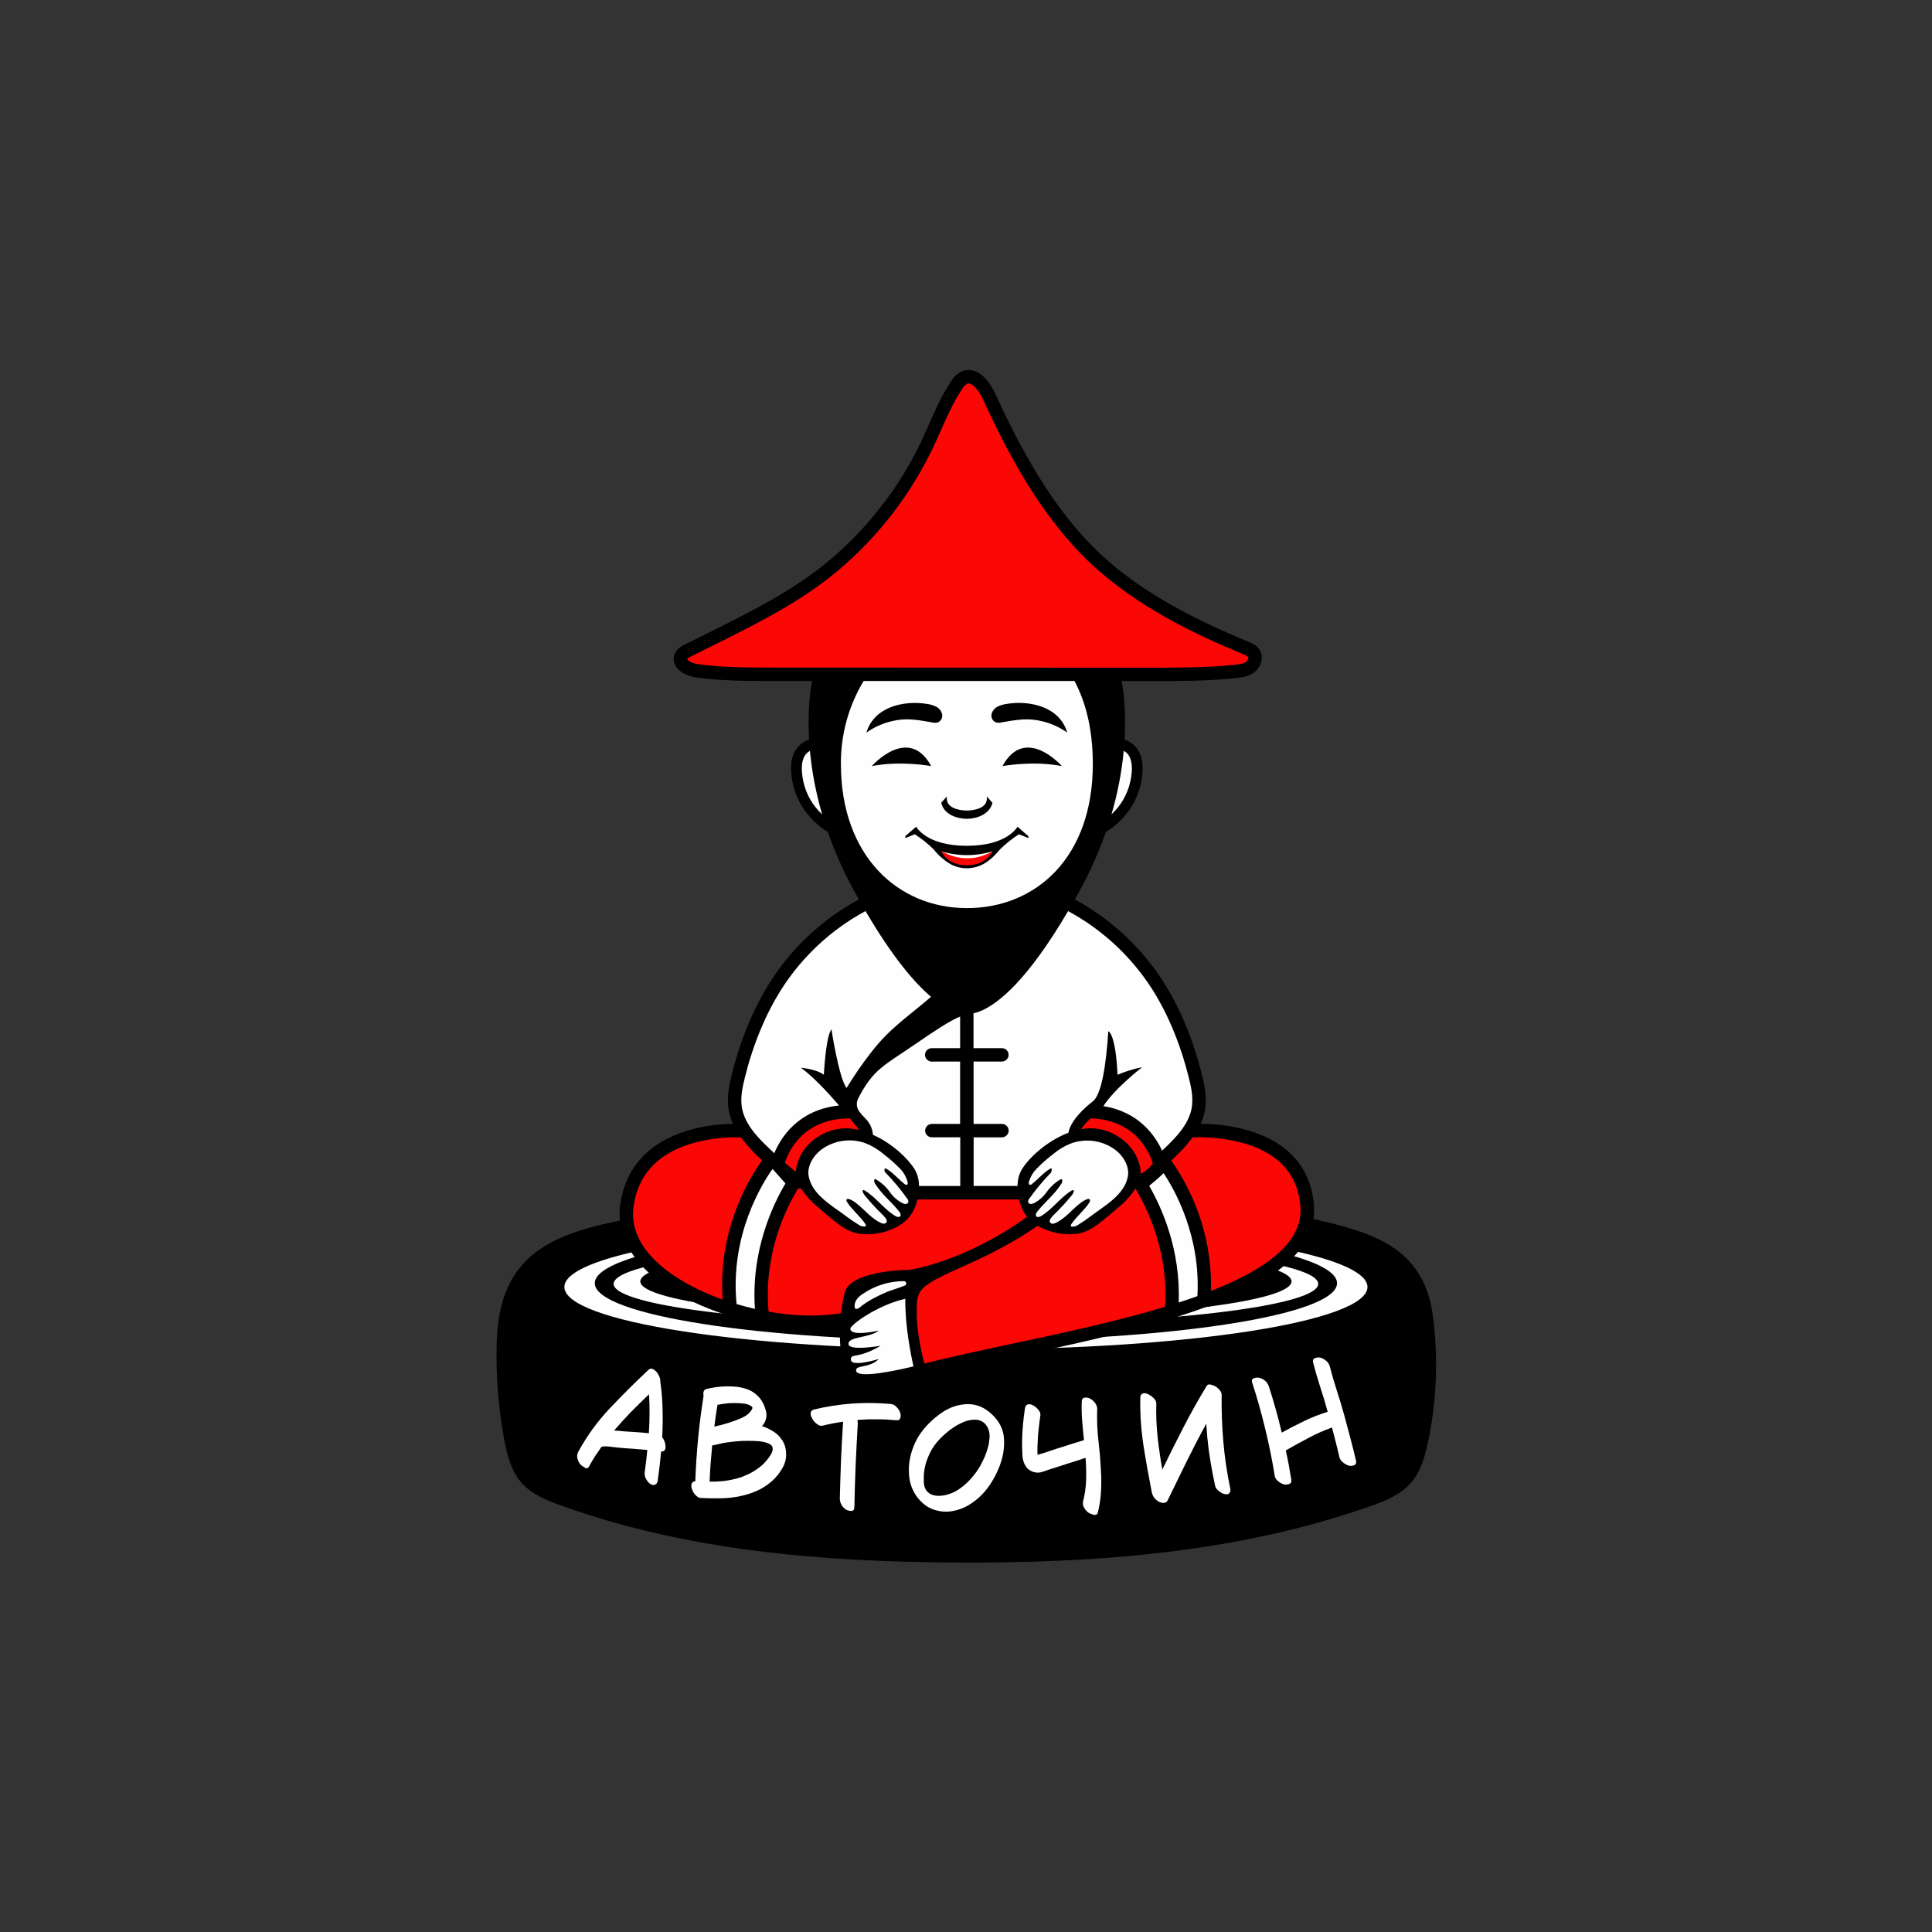 <?xml version="1.0" encoding="UTF-8"?> <svg xmlns="http://www.w3.org/2000/svg" width="2000" height="2000" viewBox="0 0 2000 2000" fill="none"><rect x="0" y="0" width="2000" height="2000" fill="#333333" stroke="none"/><path d="M1484.64 1373.48C1484.25 1369.73 1483.82 1366.01 1483.33 1362.26C1474 1291.22 1421.19 1275.77 1358.66 1261.68L1346.9 1281.28L1317.49 1314.62L1276.31 1336.19C1262.33 1342.28 1229.59 1353.15 1191.06 1364.62L1141.02 1375.4L1125.57 1383.09C1096.61 1390.93 1068.23 1397.75 1045.02 1402.46C1072.37 1402.01 1019.16 1402.17 1045.02 1400.89L1043.06 1402.85L1041.1 1400.89L1023.45 1404.81L1000.86 1408.93V1408.73H1000.39H999.92V1408.93L909.724 1428.34L886.195 1426.38L876.391 1410.69L875.881 1399.77C879.293 1399.95 870.979 1398.77 874.43 1398.93C873.69 1387.67 875.019 1376.38 878.352 1365.6L856.215 1366.73L799.921 1364.17C680.098 1338.19 652.98 1285.11 650.902 1261.68C571.216 1276.89 517.001 1298.32 514.217 1388.97C513.2 1422.73 515.763 1456.51 521.864 1489.73C524.864 1506.03 529.099 1522.91 540.138 1535.24C550.491 1546.83 565.51 1552.89 580.118 1558.22C710.019 1605.28 850.058 1616.67 988.194 1617.52C1133.59 1618.42 1281.13 1607.56 1418.29 1559.28C1433.74 1553.83 1449.66 1547.52 1460.49 1535.18C1470.54 1523.71 1474.94 1508.4 1478.13 1493.46C1486.54 1454.05 1488.73 1413.57 1484.64 1373.48Z" fill="black"></path><path d="M1336.82 1294.38C1335.25 1295.65 1333.55 1296.93 1331.64 1298.18C1364.98 1307.03 1384.11 1317.34 1384.11 1328.36C1384.11 1361.38 1212.1 1388.16 999.92 1388.16C787.745 1388.16 615.726 1361.38 615.726 1328.36C615.726 1317.34 634.844 1307.03 668.177 1298.18C666.216 1296.93 664.569 1295.65 663.001 1294.38C613.452 1305.03 584.236 1318.12 584.236 1332.28C584.236 1368.01 770.333 1396.99 999.92 1396.99C1229.51 1396.99 1415.6 1368.01 1415.6 1332.28C1415.6 1318.1 1386.37 1305.01 1336.82 1294.38Z" fill="#FEFEFE"></path><path d="M1295.49 1304.19C1294.13 1305.03 1292.62 1305.85 1290.96 1306.68C1320.21 1312.56 1336.98 1319.24 1336.98 1326.48C1336.98 1348.15 1186 1365.69 999.92 1365.69C813.843 1365.69 662.844 1348.05 662.844 1326.48C662.844 1319.24 679.628 1312.48 708.863 1306.68C707.196 1305.85 705.687 1305.03 704.334 1304.19C660.863 1311.17 635.216 1319.75 635.216 1329.05C635.216 1352.48 798.49 1371.5 999.92 1371.5C1201.35 1371.5 1364.62 1352.48 1364.62 1329.05C1364.62 1319.73 1338.98 1311.15 1295.49 1304.19Z" fill="#FEFEFE"></path><path d="M880.313 1142.07L903.842 1183.24L939.136 1208.73L948.94 1234.09L1058.74 1236.19L1060.7 1216.58L1079.25 1193.93L1111.68 1175.4C1111.68 1175.4 1116.68 1157.89 1119.08 1157.75C1121.47 1157.62 1133.59 1149.19 1133.59 1149.19C1133.59 1149.19 1181.02 1169.5 1181.64 1170.46C1182.27 1171.42 1202.66 1203.99 1202.66 1203.99L1230.45 1172.21L1243.06 1145.93L1235.21 1104.76C1235.21 1104.76 1219.53 1065.54 1219.53 1063.58C1219.53 1061.62 1194.76 1010.34 1193.41 1009.5C1192.06 1008.66 1160.7 975.344 1160.7 975.344L1127.37 945.933L1102.78 934.168L972.469 1047.89C972.469 1047.89 890.117 1095.01 880.313 1142.07Z" fill="#FEFEFE"></path><path d="M864.627 1118.54L878.352 1149.91C878.352 1149.91 846.98 1151.87 833.254 1165.6C819.529 1179.32 803.843 1206.77 803.843 1206.77L764.627 1161.68C764.627 1161.68 754.823 1140.11 758.745 1130.3C762.666 1120.5 787.294 1046.19 787.294 1046.19C787.294 1046.19 827.372 961.678 901.881 934.227L978.351 1034.23C978.351 1034.23 880.313 1114.62 878.352 1136.19L864.627 1118.54Z" fill="#FEFEFE"></path><path d="M831.293 1210.7C831.293 1210.7 824.489 1233.34 860.234 1254.36C895.979 1275.38 888.763 1277.99 919.822 1269.83C950.881 1261.68 946.351 1227.72 946.351 1227.72L932.077 1200.85C932.077 1200.85 909.724 1169.48 862.666 1177.32C862.666 1177.36 833.254 1185.21 831.293 1210.7Z" fill="#FEFEFE"></path><path d="M1173.51 1210.7C1173.51 1210.7 1180.31 1233.34 1144.57 1254.36C1108.82 1275.38 1116.04 1277.99 1084.98 1269.83C1053.92 1261.68 1058.45 1227.76 1058.45 1227.76L1072.72 1200.89C1072.72 1200.89 1095.08 1169.52 1142.13 1177.36C1142.13 1177.36 1171.55 1185.21 1173.51 1210.7Z" fill="#FEFEFE"></path><path d="M769.882 1167.32C769.882 1167.32 666.588 1165.6 648.942 1238.15C631.295 1310.7 758.745 1373.73 755.353 1354.93C754.823 1351.87 748.647 1294.15 761.529 1268.15C774.412 1242.15 797.96 1200.89 797.96 1200.89L769.882 1167.32Z" fill="#FA0706"></path><path d="M823.117 1223.79C823.117 1223.79 776.392 1291.13 790.117 1369.56L876.391 1367.6L878.352 1336.46C878.352 1336.46 894.529 1322.54 913.881 1322.52C933.234 1322.5 971.96 1315.58 971.96 1315.58C971.96 1315.58 1060.7 1277.4 1070.51 1259.75L1063.27 1249.81L1058.74 1236.23H945.548L938.117 1260.85L915.136 1272.19L889.529 1273.19L868.823 1260.85L823.117 1223.79Z" fill="#FA0706"></path><path d="M797.96 1200.89C797.96 1200.89 743.058 1277.36 755.019 1351.87C755.431 1354.44 788.98 1363.64 788.98 1363.64C788.98 1363.64 783.646 1253.83 825.117 1220.5L797.96 1200.89Z" fill="#FEFEFE"></path><path d="M1204 1200.89C1204 1200.89 1258.9 1277.36 1246.94 1351.87C1246.53 1354.44 1212.96 1363.64 1212.96 1363.64C1212.96 1363.64 1218.31 1253.83 1176.84 1220.5L1204 1200.89Z" fill="#FEFEFE"></path><path d="M878.352 1342.23C878.352 1342.23 866.333 1391.95 880.176 1417.99C894.019 1444.03 956.783 1416.58 956.783 1416.58C956.783 1416.58 935.215 1368.42 948.94 1323.87C948.94 1323.8 886.195 1314.95 878.352 1342.23Z" fill="#FEFEFE"></path><path d="M1201.88 1202.85L1234.31 1167.34C1234.31 1167.34 1309.72 1165.6 1337.17 1204.81C1364.62 1244.03 1352.35 1283.24 1329.08 1301.85C1305.8 1320.46 1245.02 1344.03 1245.02 1344.03C1245.02 1344.03 1250.9 1251.87 1201.88 1202.85Z" fill="#FA0706"></path><path d="M958.744 1318.54C958.744 1318.54 937.175 1328.34 943.057 1373.44C948.94 1418.54 956.783 1420.5 956.783 1420.5C956.783 1420.5 1128.61 1379.81 1135.82 1377.6C1143.04 1375.38 1214.76 1356.67 1214.76 1356.67C1214.76 1356.67 1215.61 1255.79 1172.47 1220.5C1172.47 1220.5 1154.82 1269.52 1101.88 1273.44L1068.08 1261.67C1068.08 1261.67 1009.72 1306.77 958.744 1318.54Z" fill="#FA0706"></path><path d="M805.804 1202.85C805.804 1202.85 817.568 1151.87 880.313 1147.95C880.313 1147.95 895.999 1169.52 897.96 1179.32C897.96 1179.32 872.47 1161.68 841.098 1187.17C841.098 1187.17 823.274 1216.28 831.294 1225.24L813.157 1219.07L805.804 1202.85Z" fill="#FA0706"></path><path d="M1201.88 1202.85C1201.88 1202.85 1190.11 1151.87 1127.37 1147.95C1127.37 1147.95 1111.68 1169.52 1109.72 1179.32C1109.72 1179.32 1135.21 1161.68 1166.59 1187.17C1166.59 1187.17 1184.39 1216.28 1176.39 1225.24L1194.53 1219.07L1201.88 1202.85Z" fill="#FA0706"></path><path d="M854.822 696.973L843.058 769.521C843.058 769.521 811.685 773.443 827.372 814.619C843.058 855.795 864.626 859.717 864.626 859.717C864.626 859.717 917.567 967.56 1005.8 951.873C1094.04 936.187 1121.06 881.286 1121.06 881.286L1153.53 847.776C1153.53 847.776 1198.62 799.874 1169.88 773.953C1141.13 748.031 1146.98 730.384 1146.98 730.384L1121.06 697.051L854.822 696.973Z" fill="#FEFEFE"></path><path d="M974.43 881.284C974.43 879.931 997.705 898.265 1027.37 881.284H1030C1030 881.284 1019.59 898.931 1001.94 896.97C984.293 895.01 980.371 893.049 972.528 881.284H974.43Z" fill="#FA0706"></path><path d="M705.803 675.405C705.803 675.405 699.921 693.052 725.411 695.012C750.901 696.973 1271 695.012 1271 695.012C1271 695.012 1325.41 689.13 1290.11 669.522C1254.82 649.915 1200.33 636.817 1171.72 612.032C1143.11 587.248 1113.64 569.562 1048.94 465.641L1017.57 400.935C1017.57 400.935 1000.29 373.485 985.39 400.935C970.488 428.386 935.214 524.464 884.234 567.601C802.666 636.562 727.372 655.797 705.803 675.405Z" fill="#FA0706"></path><path d="M963.96 793.05C940.43 749.913 902.47 793.05 902.47 793.05C932.587 787.168 963.96 793.05 963.96 793.05Z" fill="black"></path><path d="M1037.76 793.05C1037.76 793.05 1069.14 787.168 1099.25 793.05C1099.25 793.05 1061.29 749.913 1037.76 793.05Z" fill="black"></path><path d="M1030.78 747.775C1032.84 748.334 1035 748.334 1037.06 747.775C1049.31 745.677 1060.59 743.461 1072.98 745.461C1084.43 747.265 1095.31 751.673 1104.78 758.344C1097.08 731.697 1066.23 724.677 1042.04 728.697C1038.67 729.127 1035.41 730.135 1032.39 731.677C1030.88 732.472 1029.56 733.585 1028.53 734.939C1027.49 736.293 1026.76 737.856 1026.39 739.52V739.952C1026.17 741.556 1026.48 743.187 1027.28 744.599C1028.07 746.01 1029.3 747.125 1030.78 747.775Z" fill="black"></path><path d="M964.665 747.795C966.726 748.355 968.898 748.355 970.959 747.795C972.44 747.139 973.667 746.019 974.455 744.604C975.244 743.19 975.552 741.557 975.332 739.952C975.339 739.809 975.339 739.665 975.332 739.521C974.96 737.857 974.23 736.294 973.194 734.94C972.158 733.585 970.84 732.472 969.332 731.678C966.314 730.13 963.049 729.121 959.685 728.698C935.567 724.776 904.783 731.698 896.94 758.344C906.416 751.673 917.296 747.266 928.744 745.462C941.175 743.403 952.41 745.697 964.665 747.795Z" fill="black"></path><path d="M974.391 831.009C974.391 831.009 975.9 842.95 992.685 846.695C998.066 847.93 1003.66 847.93 1009.04 846.695C1025.82 842.774 1027.33 831.009 1027.33 831.009L1021.45 824.421C1022.55 832.029 1017.53 835.97 1010.65 837.774C1004.22 839.486 997.461 839.486 991.038 837.774C984.234 835.97 979.155 832.029 980.234 824.421L974.391 831.009Z" fill="black"></path><path d="M1000.86 875.578C958.626 875.578 948.411 855.794 948.411 855.794L937.175 865.598V867.559L946.979 863.637C954.038 868.177 960.608 873.434 966.587 879.324C971.497 885.559 977.536 890.814 984.391 894.814C991.813 898.7 1000.38 899.819 1008.55 897.971C1009.29 897.814 1010.02 897.618 1010.76 897.422C1020.92 894.559 1028.57 887.226 1035.16 879.324C1041.13 873.434 1047.7 868.177 1054.76 863.637L1064.57 867.559V865.598L1053.31 855.794C1053.31 855.794 1043.1 875.578 1000.86 875.578ZM1000.86 895.755C980.254 895.755 974.43 881.284 974.43 881.284C991.688 886.525 1010.11 886.525 1027.37 881.284C1027.37 881.284 1021.49 895.755 1000.86 895.755Z" fill="black"></path><path d="M1360.13 1247.32C1357.09 1209.56 1334.17 1183.05 1293.84 1170.7C1277.32 1165.84 1260.2 1163.36 1242.98 1163.32C1245.21 1158.4 1246.75 1153.2 1247.57 1147.85C1249.53 1135.07 1246.74 1122.5 1244.02 1111.72C1234.76 1074.99 1221.13 1042.46 1203.49 1015.03C1180.69 979.91 1149.46 951.058 1112.65 931.109C1114.25 928.266 1115.86 925.384 1117.51 922.403C1128.29 902.815 1137.41 882.358 1144.78 861.247L1145.74 860.678C1152.33 856.6 1174.37 841.071 1180.86 811.835C1184.78 794.188 1182.82 780.875 1175.14 772.62C1172.11 769.415 1168.34 767.016 1164.15 765.64C1165.98 733.581 1162.41 711.718 1161.1 705.052H1190.86C1219.84 705.052 1249.68 705.052 1279.1 702.032C1285.51 701.385 1292.27 700.405 1298 696.267C1304.86 691.287 1309.02 680.836 1303.88 672.62C1300.84 667.856 1295.8 665.777 1292.49 664.405C1245.43 644.934 1185.25 616.934 1138.45 572.837C1088.66 525.915 1055.59 462.504 1029.8 406.661C1027.31 401.23 1020.29 388.19 1009.27 384.171C1006.98 383.307 1004.54 382.914 1002.1 383.016C999.65 383.117 997.249 383.71 995.038 384.759C990.598 387.149 986.912 390.726 984.391 395.092C974.96 409.269 968.038 424.857 961.352 439.935C958.803 445.68 956.175 451.7 953.509 457.347C931.179 504.081 899.234 545.574 859.764 579.111C821.902 611.111 776.529 633.601 732.569 655.424C724.726 659.346 717 663.13 709.275 667.032C706.216 668.581 701.098 671.15 698.706 676.522C697.893 678.336 697.466 680.299 697.451 682.287C697.451 693.914 711.177 699.934 720.236 701.267C747.098 704.973 774.431 704.973 800.843 704.973H840.647C839.333 711.601 835.745 733.502 837.568 765.6C833.388 766.973 829.619 769.373 826.607 772.581C818.862 780.934 816.941 794.149 820.882 811.796C827.372 840.992 849.392 856.561 855.98 860.639L856.941 861.208C864.324 882.316 873.453 902.773 884.235 922.364C885.862 925.345 887.47 928.247 889.078 931.07C852.266 951.014 821.04 979.867 798.255 1014.99C780.608 1042.44 766.882 1074.95 757.706 1111.68C754.98 1122.46 752.255 1135.03 754.157 1147.81C754.975 1153.17 756.526 1158.39 758.765 1163.32C742.267 1163.52 725.881 1166.07 710.098 1170.87C670.785 1183.28 647.256 1209.58 642.059 1246.89C638.51 1272.38 649.001 1297.01 672.393 1318.28C710.51 1352.95 780.49 1375.71 839.431 1375.71C849.519 1375.76 859.596 1375.01 869.568 1373.48C868.999 1386.57 869.973 1399.69 872.47 1412.56C880.313 1451.77 950.528 1425.99 955.607 1426.13C982.469 1419.03 1015.35 1412.01 1050.17 1404.56C1105.39 1392.79 1165.86 1379.91 1218.64 1363.22H1219.13C1219.13 1363.22 1219.13 1363.07 1219.13 1363.01C1229.21 1359.81 1239.02 1356.46 1248.55 1352.97L1252.64 1352.22C1252.64 1351.95 1252.64 1351.68 1252.64 1351.4C1317.74 1326.85 1363.92 1294.24 1360.13 1247.32ZM1191.8 1022.54C1208.63 1048.7 1221.66 1079.85 1230.55 1115.11C1232.94 1124.58 1235.35 1135.54 1233.82 1145.81C1231.31 1162.54 1218.76 1176.32 1205.57 1188.72L1203 1191.19C1195.8 1175.5 1178.84 1150.85 1142.21 1145.09C1153.59 1127.05 1182.35 1104.76 1182.35 1104.76C1173.61 1106.51 1165.07 1109.14 1156.86 1112.6C1154.9 1069.46 1147.35 1067.5 1147.35 1067.5C1144.94 1103.89 1140.17 1133.05 1131.37 1140.05C1111.04 1156.01 1106.84 1167.68 1106.04 1172.66C1083.82 1180.95 1064.86 1198.83 1057.74 1210.64C1054.79 1215.83 1053.29 1221.72 1053.39 1227.7H1007.9V1177.38H1036.84C1038.52 1177.42 1040.17 1176.88 1041.49 1175.83C1042.81 1174.79 1043.73 1173.32 1044.08 1171.68C1044.26 1170.68 1044.22 1169.65 1043.96 1168.66C1043.71 1167.68 1043.24 1166.76 1042.58 1165.98C1041.93 1165.2 1041.12 1164.57 1040.2 1164.14C1039.28 1163.71 1038.27 1163.48 1037.25 1163.48H1007.84V1098.95H1036.78C1038.46 1098.99 1040.11 1098.45 1041.43 1097.4C1042.75 1096.36 1043.67 1094.89 1044.02 1093.25C1044.2 1092.25 1044.16 1091.22 1043.91 1090.23C1043.65 1089.25 1043.18 1088.33 1042.53 1087.55C1041.87 1086.77 1041.06 1086.14 1040.14 1085.71C1039.22 1085.27 1038.21 1085.05 1037.19 1085.05H1007.78V1048.99C1010.58 1048.35 1013.3 1047.45 1015.92 1046.29C1033.39 1038.72 1063.41 1015.25 1105.68 943.168C1140.59 962.009 1170.21 989.323 1191.8 1022.6V1022.54ZM1179.84 1206.62C1177.19 1196.64 1171.08 1183.09 1151.78 1173.28C1141.65 1168.31 1130.16 1166.78 1119.08 1168.93C1121.96 1164.8 1125.33 1161.03 1129.12 1157.7C1176.59 1159.27 1190.43 1194.48 1193.41 1204.5C1190.12 1209.04 1185.76 1212.7 1180.7 1215.13C1180.86 1212.28 1180.57 1209.43 1179.84 1206.68V1206.62ZM1128.14 1241.77C1127.55 1240.89 1126.17 1241.09 1125.19 1241.46C1122.72 1242.46 1120.4 1243.83 1118.31 1245.5C1109.65 1252.11 1102.82 1261.34 1092.94 1265.91C1091.91 1266.45 1090.77 1266.75 1089.61 1266.79C1089.02 1266.8 1088.45 1266.65 1087.95 1266.34C1087.45 1266.04 1087.05 1265.61 1086.78 1265.09C1086.62 1264.52 1086.6 1263.91 1086.71 1263.33C1086.82 1262.75 1087.06 1262.19 1087.41 1261.72C1088.6 1259.92 1090.02 1258.3 1091.63 1256.87C1097.66 1251 1103.37 1244.81 1108.72 1238.32C1110.01 1236.96 1110.98 1235.32 1111.57 1233.54C1111.64 1233.33 1111.66 1233.1 1111.64 1232.88C1111.61 1232.66 1111.53 1232.45 1111.41 1232.26C1110.94 1231.74 1110.08 1232.05 1109.45 1232.4C1097.68 1239.52 1089.61 1251.81 1077.74 1258.83C1076.17 1259.75 1073.94 1260.48 1072.76 1259.11C1071.59 1257.74 1072.76 1255.66 1073.78 1254.24C1081.63 1244.26 1091.92 1236.36 1098.66 1225.44C1099.09 1224.84 1099.39 1224.16 1099.54 1223.43C1099.7 1222.71 1099.71 1221.97 1099.57 1221.24C1099.54 1221.16 1099.5 1221.08 1099.45 1221.01C1099.06 1220.46 1098.19 1220.74 1097.61 1221.01C1092.02 1224.35 1087.18 1228.81 1083.39 1234.11C1080.09 1238.9 1075.65 1242.79 1070.47 1245.44C1069.42 1246.02 1068.25 1246.34 1067.06 1246.36C1066.49 1246.35 1065.94 1246.19 1065.47 1245.88C1065 1245.57 1064.62 1245.13 1064.39 1244.62C1064.27 1243.92 1064.32 1243.2 1064.53 1242.52C1064.74 1241.84 1065.1 1241.21 1065.59 1240.7C1072.46 1231.09 1080.05 1222.02 1088.29 1213.56C1088.29 1213.56 1088.74 1210.6 1088.74 1210.58C1088.82 1210.35 1088.82 1210.1 1088.74 1209.87C1088.45 1209.3 1087.59 1209.54 1087.04 1209.87C1080 1214.11 1074.68 1220.68 1068.21 1225.74C1067.92 1226.04 1067.56 1226.26 1067.16 1226.39C1066.76 1226.52 1066.33 1226.55 1065.92 1226.48C1064.86 1226.07 1064.86 1224.52 1065.14 1223.44C1066.57 1218.41 1069.23 1213.82 1072.88 1210.07C1078.25 1204.54 1084.04 1199.42 1090.19 1194.77C1095.83 1189.95 1102.25 1186.13 1109.17 1183.48C1116.79 1180.8 1124.95 1180.05 1132.92 1181.29C1140.9 1182.52 1148.45 1185.71 1154.9 1190.56C1155.88 1191.34 1156.86 1192.17 1157.78 1193.07C1164.53 1199.56 1169.14 1208.75 1167.59 1217.75C1164.17 1237.05 1142.76 1248.58 1130.33 1258.15C1125.86 1261.58 1121.21 1264.78 1116.41 1267.74C1114.53 1269.18 1112.21 1269.93 1109.84 1269.85C1109.61 1269.84 1109.38 1269.78 1109.18 1269.68C1108.97 1269.57 1108.79 1269.43 1108.65 1269.24C1108.23 1268.62 1108.64 1267.79 1109.06 1267.17C1114.53 1259.03 1122.61 1252.87 1127.88 1244.62C1128.19 1243.72 1128.68 1242.64 1128.14 1241.83V1241.77ZM1163.27 777.228C1164.67 777.983 1165.94 778.963 1167.02 780.13C1172.02 785.581 1173.06 795.816 1170 809.424C1167.08 822.324 1160.32 834.037 1150.61 843.012C1156.91 821.557 1161.15 799.548 1163.27 777.287V777.228ZM831.705 809.482C828.666 795.757 829.745 785.639 834.686 780.188C835.767 779.022 837.032 778.042 838.431 777.287C840.557 799.56 844.798 821.581 851.098 843.051C841.385 834.082 834.623 822.377 831.705 809.482ZM800.823 691.071C774.863 691.071 748.039 691.071 722.118 687.503C716.53 686.738 711.863 683.699 711.353 682.267V682.169C711.726 681.326 714.451 679.954 715.471 679.444C723.17 675.522 730.902 671.666 738.667 667.875C783.392 645.719 829.627 622.777 868.646 589.68C909.615 554.861 942.769 511.785 965.94 463.269C968.724 457.386 971.411 451.347 973.979 445.622C980.724 430.406 987.097 416.034 995.881 402.857C997.084 400.67 998.791 398.801 1000.86 397.406C1001.41 397.125 1002.02 396.969 1002.63 396.949C1003.25 396.928 1003.86 397.044 1004.43 397.288C1008.49 398.759 1013.59 404.896 1017.12 412.543C1043.45 469.602 1077.33 534.464 1128.88 583.013C1177.35 628.66 1238.92 657.385 1287.13 677.307C1288.98 677.878 1290.68 678.849 1292.11 680.15C1292.68 681.012 1291.88 683.62 1289.9 685.071C1286.98 687.189 1282.49 687.777 1277.76 688.248C1248.08 691.228 1217.59 691.228 1188.1 691.209L800.823 691.071ZM870.49 791.071C870.235 760.744 878.379 730.938 894.019 704.954H1112.29C1124.31 727.365 1131.29 755.934 1131.29 791.051C1131.29 887.129 1072.9 940.07 1000.9 940.07C928.901 940.07 870.509 885.208 870.509 791.09L870.49 791.071ZM964.94 1098.91H993.901V1163.44H965.038C963.356 1163.4 961.712 1163.95 960.391 1164.99C959.07 1166.03 958.154 1167.5 957.803 1169.15C957.618 1170.15 957.657 1171.18 957.916 1172.17C958.175 1173.15 958.648 1174.07 959.301 1174.85C959.955 1175.63 960.772 1176.26 961.696 1176.69C962.619 1177.12 963.627 1177.35 964.646 1177.34H994.057V1227.72H951.313C951.417 1221.74 949.913 1215.85 946.96 1210.66C940.411 1199.76 923.685 1183.64 903.646 1174.72C903.656 1174.61 903.656 1174.51 903.646 1174.4C903.079 1168.06 900.246 1162.13 895.666 1157.7C893.326 1155.45 891.2 1152.98 889.313 1150.34C887.993 1148.47 887.2 1146.27 887.017 1143.99C886.835 1141.7 887.268 1139.41 888.274 1137.34C903.842 1106.74 915.607 1102.81 946.979 1081.25C967.724 1066.97 982.508 1057.11 993.92 1052.3V1085.07H964.509C963.489 1085.07 962.482 1085.29 961.559 1085.72C960.635 1086.15 959.817 1086.78 959.164 1087.56C958.511 1088.34 958.038 1089.26 957.779 1090.25C957.52 1091.23 957.481 1092.26 957.666 1093.27C958.013 1094.94 958.945 1096.44 960.296 1097.49C961.646 1098.55 963.327 1099.08 965.038 1099.01L964.94 1098.91ZM905.94 1225.4C912.685 1236.32 922.96 1244.23 930.823 1254.21C931.921 1255.62 932.999 1257.68 931.823 1259.07C930.646 1260.46 928.411 1259.72 926.862 1258.79C914.98 1251.77 906.96 1239.48 895.136 1232.36C894.529 1232.01 893.666 1231.7 893.176 1232.23C893.051 1232.41 892.973 1232.62 892.949 1232.85C892.925 1233.07 892.956 1233.29 893.038 1233.5C893.617 1235.29 894.589 1236.92 895.882 1238.28C901.235 1244.78 906.943 1250.97 912.98 1256.83C914.584 1258.26 916.001 1259.89 917.195 1261.68C917.545 1262.16 917.782 1262.71 917.887 1263.29C917.992 1263.88 917.963 1264.48 917.803 1265.05C917.544 1265.57 917.144 1266 916.647 1266.31C916.151 1266.61 915.58 1266.76 914.999 1266.75C913.835 1266.72 912.696 1266.41 911.666 1265.87C901.862 1261.3 894.96 1252.15 886.293 1245.46C884.202 1243.78 881.877 1242.42 879.391 1241.42C878.391 1241.05 877.058 1240.85 876.45 1241.74C875.842 1242.62 876.45 1243.7 876.921 1244.44C882.215 1252.7 890.274 1258.85 895.764 1266.99C896.176 1267.62 896.587 1268.44 896.176 1269.07C896.029 1269.25 895.844 1269.4 895.634 1269.51C895.424 1269.61 895.194 1269.67 894.96 1269.68C892.597 1269.76 890.279 1269.01 888.411 1267.56C883.601 1264.6 878.96 1261.41 874.49 1257.99C861.98 1248.4 840.549 1236.87 837.137 1217.58C835.529 1208.48 840.137 1199.38 846.941 1192.89C847.855 1192 848.817 1191.17 849.823 1190.38C856.273 1185.53 863.821 1182.34 871.798 1181.11C879.775 1179.87 887.933 1180.63 895.548 1183.3C902.47 1185.95 908.883 1189.77 914.509 1194.6C920.664 1199.25 926.458 1204.36 931.842 1209.89C935.486 1213.7 938.127 1218.36 939.528 1223.44C939.803 1224.56 939.803 1226.07 938.724 1226.48C937.646 1226.89 937.117 1226.24 936.45 1225.74C929.96 1220.68 924.685 1214.11 917.607 1209.87C917.058 1209.54 916.215 1209.3 915.921 1209.87C915.605 1210.51 915.498 1211.23 915.614 1211.94C915.73 1212.64 916.064 1213.29 916.568 1213.79C924.737 1222.18 932.255 1231.18 939.058 1240.72C939.554 1241.23 939.922 1241.85 940.133 1242.53C940.344 1243.21 940.392 1243.93 940.273 1244.64C940.04 1245.15 939.665 1245.59 939.193 1245.9C938.721 1246.2 938.171 1246.37 937.607 1246.38C936.366 1246.36 935.151 1246.02 934.077 1245.4C928.948 1242.76 924.549 1238.9 921.274 1234.15C917.482 1228.84 912.636 1224.38 907.038 1221.03C906.47 1220.68 905.607 1220.4 905.215 1221.03C905.16 1221.1 905.12 1221.18 905.097 1221.26C904.941 1221.99 904.937 1222.74 905.086 1223.47C905.234 1224.2 905.532 1224.89 905.96 1225.5L905.94 1225.4ZM824.764 1206.58C824.211 1208.71 823.908 1210.89 823.862 1213.09C820.078 1210.01 816.019 1206.74 812.529 1203.75C816.039 1192.56 830.921 1157.77 879.823 1157.72C885.705 1164.91 889.489 1169.81 889.489 1169.81C877.238 1166.57 864.231 1167.83 852.823 1173.34C833.549 1183.09 827.45 1196.7 824.784 1206.68L824.764 1206.58ZM771.157 1115.07C780.039 1079.78 793.078 1048.66 809.921 1022.5C831.506 989.252 861.098 961.959 895.98 943.129C923.979 990.854 946.607 1017.29 963.763 1031.87C951.548 1042.74 931.274 1057.66 917.548 1071.38C896.744 1092.17 876.372 1126.28 876.372 1126.28C868.529 1116.48 860.686 1065.5 860.686 1065.5C854.803 1073.34 852.843 1112.56 852.843 1112.56C845 1106.68 829.098 1105.34 829.098 1105.34C840.862 1113.64 856.352 1130.17 868.646 1144.4C826.098 1148.83 808.176 1177.87 801.509 1193.83L800.941 1193.28C799.235 1191.62 797.647 1190.11 796.137 1188.68C782.941 1176.28 770.392 1162.5 767.882 1145.76C766.372 1135.56 768.784 1124.64 771.176 1115.17L771.157 1115.07ZM681.726 1308.11C661.608 1289.81 652.883 1269.91 655.824 1248.93C660.275 1216.95 679.824 1195.23 713.922 1184.36C730.842 1179.2 748.496 1176.87 766.176 1177.44H767C772.85 1185.23 779.415 1192.45 786.608 1199.01C787.372 1199.72 788.157 1200.46 788.941 1201.23C778.941 1214.81 742.667 1269.85 748.078 1345.36C721.902 1335.95 698.373 1323.19 681.726 1308.11ZM762.51 1349.97C755.314 1278.05 789.961 1223.7 799.764 1210.07L813.098 1225.13C799.372 1248.28 777.333 1295.54 781.51 1354.95C775.118 1353.49 768.784 1351.82 762.51 1349.95V1349.97ZM874.431 1338.21C872.672 1345.16 871.414 1352.23 870.666 1359.36C848.45 1363.28 822.117 1362.52 795.647 1357.85C790.392 1299.46 812.49 1253.07 825.607 1231.26C825.832 1230.93 826.131 1230.66 826.479 1230.46C826.828 1230.26 827.218 1230.15 827.618 1230.12C828.018 1230.1 828.418 1230.17 828.787 1230.33C829.156 1230.49 829.484 1230.73 829.745 1231.03C834.512 1238.17 840.321 1244.55 846.98 1249.97C872.47 1271.54 880.313 1279.38 903.842 1277.42C913.196 1276.54 922.251 1273.66 930.391 1268.97C938.99 1264.09 945.396 1256.11 948.293 1246.66C948.783 1245.09 949.215 1243.44 949.626 1241.72H1055C1055.41 1243.44 1055.86 1245.09 1056.33 1246.66C1057.79 1251.4 1060.14 1255.82 1063.27 1259.68C996.94 1307.21 941.097 1314.58 941.097 1314.58C941.097 1314.58 880.313 1314.62 874.431 1338.15V1338.21ZM938.097 1328.87C938.056 1329.3 937.897 1329.71 937.637 1330.06C937.378 1330.4 937.028 1330.67 936.626 1330.83C930.607 1333.24 920.43 1336.42 918.979 1337.01C908.587 1341.52 898.705 1346.3 889.862 1353.52C888.509 1354.64 886.333 1355.75 885.235 1354.36C884.9 1353.89 884.722 1353.32 884.725 1352.73C884.573 1350.43 885.091 1348.14 886.215 1346.13C887.957 1343.41 890.306 1341.15 893.078 1339.5C905.619 1330.84 920.504 1326.22 935.744 1326.24C936.073 1326.24 936.399 1326.31 936.701 1326.44C937.003 1326.57 937.274 1326.76 937.496 1327C937.718 1327.24 937.887 1327.53 937.99 1327.84C938.094 1328.16 938.13 1328.49 938.097 1328.81V1328.87ZM886.195 1418.6C886.195 1412.71 899.921 1416.64 909.725 1406.83C909.725 1406.83 878.352 1416.64 880.94 1406.2C882.274 1400.95 888.156 1406.83 911.685 1393.11C911.685 1393.11 878.352 1398.99 878.352 1391.15C878.352 1383.3 899.921 1385.26 909.725 1377.42C909.725 1377.42 880.313 1384.22 880.313 1375.46C880.313 1371.54 908.372 1350.97 937.175 1344.52C936.803 1371.85 942.803 1401.93 945.646 1414.5C928.921 1418.5 886.195 1428.01 886.195 1418.54V1418.6ZM1206.1 1352.81C1155.86 1368.03 1098.98 1380.15 1047.27 1391.17C1014.31 1398.19 983.077 1404.89 956.842 1411.6C953.999 1400.48 948.999 1378.09 948.999 1359.77C948.999 1334.28 948.999 1332.32 1000.92 1309.24C1040.63 1291.6 1064.88 1275.48 1074.12 1268.83L1074.31 1268.97C1082.45 1273.66 1091.51 1276.54 1100.86 1277.42C1124.39 1279.38 1132.23 1271.54 1157.72 1249.97C1164.6 1244.4 1170.55 1237.78 1175.37 1230.36C1187.94 1251.24 1209.74 1296.01 1206.1 1352.75V1352.81ZM1239.43 1341.79C1233.17 1344.04 1226.75 1346.23 1220.17 1348.36C1222.27 1294.01 1202.88 1250.56 1189.63 1227.56C1193.55 1224.44 1199.68 1219.24 1204.55 1214.44C1216.41 1232.24 1243.06 1279.89 1239.55 1341.73L1239.43 1341.79ZM1253.61 1336.48C1254.75 1288.2 1240.31 1240.84 1212.43 1201.4C1213.31 1200.56 1214.15 1199.74 1215 1198.97C1222.18 1192.4 1228.75 1185.18 1234.61 1177.4H1235.86C1254.14 1176.72 1272.42 1178.99 1289.98 1184.13C1324.68 1194.87 1343.6 1216.52 1346.17 1248.48C1349 1282.07 1318.68 1310.83 1253.66 1336.42L1253.61 1336.48Z" fill="black"></path><path d="M1383.94 1439.76C1381.24 1431.4 1378.78 1422.93 1376.57 1414.34C1375.95 1412.12 1374.68 1410.22 1372.76 1408.64C1370.83 1406.97 1368.77 1405.89 1366.61 1405.39C1365.25 1405.13 1363.8 1405.21 1362.26 1405.64L1361.36 1405.89C1359.45 1406.61 1358.76 1408.09 1359.29 1410.33C1361.48 1418.83 1363.93 1427.26 1366.63 1435.62C1369.44 1444.04 1371.99 1452.49 1374.26 1460.96L1374.41 1461.48C1366.03 1464.09 1357.94 1467.27 1350.15 1471.02C1342.27 1474.78 1334.51 1478.79 1326.86 1483.04C1324.98 1475.01 1322.93 1466.98 1320.68 1458.95C1318.47 1451.01 1316.08 1443.12 1313.52 1435.27C1312.79 1432.99 1311.51 1431.05 1309.68 1429.44C1307.85 1427.83 1305.81 1426.79 1303.56 1426.32C1302.06 1425.91 1300.3 1426.03 1298.28 1426.69C1296.23 1427.26 1295.53 1428.7 1296.17 1431.01C1301.31 1446.78 1305.82 1462.74 1309.68 1478.87C1313.63 1494.98 1316.92 1511.23 1319.57 1527.61C1319.58 1527.97 1319.62 1528.28 1319.69 1528.54C1320.3 1530.39 1321.5 1532.04 1323.28 1533.47C1325.3 1535.12 1327.35 1536.2 1329.43 1536.73C1330.88 1536.97 1332.33 1536.88 1333.78 1536.48L1334.68 1536.23C1336.34 1535.58 1337.03 1534.1 1336.75 1531.78C1335.9 1526.77 1335.03 1521.68 1334.14 1516.5C1333.18 1511.42 1332.15 1506.42 1331.05 1501.48C1338.82 1497.01 1346.64 1492.71 1354.5 1488.58C1362.35 1484.36 1370.45 1480.76 1378.82 1477.78C1380.23 1482.82 1381.55 1487.88 1382.79 1492.96C1384.11 1498.02 1385.35 1503.11 1386.5 1508.22C1387.03 1510.46 1388.3 1512.36 1390.3 1513.92C1392.33 1515.57 1394.39 1516.69 1396.49 1517.3C1398.16 1517.66 1399.91 1517.5 1401.74 1516.8C1403.57 1516.11 1404.26 1514.62 1403.81 1512.36C1401.98 1504.49 1400.01 1496.62 1397.9 1488.74L1391.58 1465.1L1390.57 1461.52C1388.52 1454.17 1386.31 1446.92 1383.94 1439.76Z" fill="white"></path><path fill-rule="evenodd" clip-rule="evenodd" d="M680.872 1532.62C680.869 1532.99 680.834 1533.3 680.768 1533.56C680.282 1535.08 679.498 1536.16 678.418 1536.8C677.013 1537.62 675.359 1537.47 673.455 1536.33C671.637 1535.22 670.082 1533.45 668.791 1531.01C667.564 1528.67 667.099 1526.4 667.397 1524.19C667.86 1520.28 668.355 1516.42 668.882 1512.62C669.345 1508.71 669.754 1504.84 670.109 1500.99C665.189 1500.54 660.214 1500.12 655.186 1499.73C650.222 1499.46 645.236 1499.08 640.23 1498.61C637.373 1498.33 634.484 1497.99 631.563 1497.6C628.556 1497.19 625.675 1497.17 622.919 1497.56L622.791 1497.53L622.757 1497.65C620.451 1500.9 618.176 1504.21 615.933 1507.56C613.775 1510.94 611.713 1514.48 609.747 1518.19C608.918 1519.62 607.817 1520.16 606.444 1519.8C605.929 1519.67 605.361 1519.39 604.741 1518.95C602.538 1517.56 601.065 1516.35 600.321 1515.33C599.046 1513.54 598.149 1511.52 597.631 1509.28C597.363 1507.84 597.407 1506.43 597.763 1505.06C597.963 1504.28 598.238 1503.58 598.587 1502.93C607.651 1486.32 618.604 1471.26 631.448 1457.73C644.183 1444.27 657.389 1431.12 671.065 1418.27C672.302 1417.03 673.606 1416.59 674.979 1416.95C675.323 1417.04 675.698 1417.18 676.104 1417.38C677.859 1418.38 679.279 1419.62 680.363 1421.09C681.129 1422.02 681.902 1423.46 682.681 1425.4C683.396 1427.23 683.694 1428.91 683.574 1430.44C684.933 1440.04 685.702 1449.62 685.879 1459.19C686.164 1468.7 686.03 1478.23 685.476 1487.8C687.562 1490.35 688.718 1493.49 688.944 1497.21C689.171 1500.94 687.65 1502.74 684.383 1502.63C683.911 1507.63 683.396 1512.63 682.837 1517.61C682.171 1522.66 681.516 1527.66 680.872 1532.62ZM646.114 1481.73C650.433 1482.02 654.71 1482.3 658.943 1482.58C663.177 1482.85 667.431 1483.22 671.706 1483.68C672.15 1477.02 672.378 1470.3 672.393 1463.53C672.493 1456.78 672.313 1450.05 671.854 1443.34C665.524 1449.39 659.323 1455.48 653.251 1461.6C647.242 1467.82 641.414 1474.24 635.768 1480.83C637.466 1481 639.217 1481.13 641.022 1481.23L646.114 1481.73Z" fill="white"></path><path fill-rule="evenodd" clip-rule="evenodd" d="M813.106 1498.93C813.861 1502.61 814.019 1506.07 813.579 1509.32C813.176 1512.31 812.295 1515.19 810.936 1517.96C808.02 1523.64 804.165 1528.67 799.371 1533.03C795.821 1536.13 792.061 1538.8 788.091 1541.03C784.133 1543.18 779.959 1544.94 775.568 1546.32C767.614 1548.91 759.313 1550.43 750.665 1550.87C741.942 1551.21 733.409 1551.13 725.068 1550.63L724.673 1550.58C723.618 1550.43 722.65 1549.99 721.766 1549.24C720.619 1548.46 719.634 1547.48 718.81 1546.3C717.53 1544.51 716.588 1542.55 715.983 1540.41C715.465 1538.28 715.559 1536.6 716.264 1535.35C716.611 1534.77 717.077 1534.3 717.664 1533.93C718.238 1533.65 718.933 1533.47 719.747 1533.41C720.325 1518.54 721.298 1503.74 722.666 1488.98C724.134 1474.15 726.035 1459.42 728.37 1444.8C728.073 1443.69 727.99 1442.65 728.121 1441.68C728.18 1441.24 728.283 1440.81 728.431 1440.38C728.872 1439.1 729.881 1438.25 731.458 1437.84C736.176 1436.69 740.978 1435.9 745.865 1435.49C750.751 1435.08 755.585 1435.06 760.364 1435.44C761.43 1435.49 762.535 1435.6 763.677 1435.75C767.191 1436.23 770.695 1437.1 774.19 1438.38C778.692 1440.15 782.574 1442.87 785.837 1446.53C789.163 1450.38 791.524 1455.08 792.92 1460.64C794.24 1466.09 793.124 1471.04 789.572 1475.48C789.46 1475.65 789.305 1475.8 789.105 1475.96L788.77 1476.45C790.679 1476.88 792.471 1477.53 794.145 1478.38C795.918 1479.16 797.63 1480.06 799.281 1481.09C803.02 1483.2 806.062 1485.85 808.405 1489.03C810.76 1492.12 812.327 1495.42 813.106 1498.93ZM796.103 1508.57C797.095 1507.18 798.012 1505.7 798.852 1504.11C799.605 1502.51 799.957 1500.91 799.907 1499.29L799.75 1498.46C799.698 1498.19 799.64 1497.96 799.576 1497.77C799.167 1496.82 798.553 1496.06 797.734 1495.51C796.915 1494.95 796.04 1494.47 795.109 1494.08C791.79 1492.82 788.355 1492.09 784.806 1491.88C781.256 1491.67 777.782 1491.56 774.384 1491.54C770.096 1491.5 765.866 1491.69 761.694 1492.11C757.435 1492.52 753.201 1493.06 748.993 1493.75C747.141 1494.21 745.295 1494.63 743.455 1495.01C741.603 1495.48 739.757 1495.9 737.917 1496.28L737.521 1496.22C737.422 1496.3 737.328 1496.33 737.24 1496.32C736.672 1502.5 736.143 1508.74 735.651 1515.02C735.159 1521.31 734.805 1527.57 734.589 1533.8C738.965 1533.86 743.327 1533.69 747.674 1533.29C752.022 1532.89 756.373 1532.14 760.728 1531.03C762.48 1530.64 764.244 1530.16 766.02 1529.6C767.796 1529.03 769.496 1528.37 771.121 1527.6C776.033 1525.67 780.678 1523.08 785.054 1519.82C789.418 1516.66 793.101 1512.91 796.103 1508.57ZM764.762 1452.54C761.125 1452.31 757.451 1452.35 753.743 1452.66C750.022 1453.05 746.371 1453.58 742.791 1454.26C742.104 1458.02 741.506 1461.78 740.995 1465.56L739.481 1476.76C739.745 1476.8 740.014 1476.79 740.289 1476.74C740.477 1476.67 740.714 1476.57 741.002 1476.43C744.231 1475.7 747.428 1474.88 750.593 1473.97C753.747 1473.14 756.88 1472.14 759.993 1470.95C760.743 1470.69 761.449 1470.43 762.112 1470.16C762.862 1469.9 763.618 1469.6 764.381 1469.26C766.268 1468.53 768.174 1467.67 770.097 1466.68C772.02 1465.68 773.754 1464.44 775.297 1462.95C776.119 1462.17 777.088 1460.96 778.204 1459.32C779.32 1457.68 779.091 1456.4 777.516 1455.47C775.615 1454.32 773.571 1453.55 771.387 1453.16C769.191 1452.87 766.982 1452.66 764.762 1452.54Z" fill="white"></path><path d="M932.389 1465.85C932.455 1464.7 932.295 1463.63 931.909 1462.63C931.318 1460.55 930.1 1458.57 928.255 1456.69C926.504 1454.72 924.48 1453.63 922.184 1453.41C919.357 1453.16 916.527 1452.95 913.695 1452.79C903.163 1452.18 892.593 1452.24 881.984 1452.96C868.606 1453.96 855.388 1456.04 842.331 1459.19C841.519 1459.41 840.876 1459.78 840.403 1460.28C839.935 1460.7 839.592 1461.26 839.374 1461.95C839.265 1462.3 839.201 1462.65 839.18 1463.01C839.104 1464.33 839.462 1465.82 840.255 1467.46C841.283 1469.66 842.641 1471.51 844.33 1473.03C845.424 1474.07 846.62 1474.89 847.917 1475.5C849.13 1476.01 850.322 1476.13 851.493 1475.84C855.006 1474.98 858.514 1474.2 862.017 1473.52C865.608 1472.83 869.194 1472.24 872.775 1471.74C871.921 1485.01 871.202 1498.24 870.618 1511.44C870.123 1524.64 869.716 1537.85 869.398 1551.06C869.349 1553.46 869.929 1555.71 871.139 1557.82C872.35 1559.94 873.942 1561.58 875.916 1562.76C877.203 1563.55 878.82 1563.99 880.767 1564.11L881.032 1564.12C883.162 1564.16 884.295 1562.98 884.433 1560.59C884.724 1546.31 885.15 1531.99 885.712 1517.64C886.357 1503.38 887.093 1489.08 887.92 1474.74L888.02 1473.02C887.967 1472.39 887.823 1471.81 887.588 1471.26C887.52 1470.9 887.582 1470.59 887.774 1470.34C887.878 1470.08 888.066 1469.91 888.336 1469.84C894.937 1469.33 901.519 1469.13 908.084 1469.25C914.654 1469.27 921.25 1469.61 927.872 1470.26C930.168 1470.48 931.547 1469.67 932.008 1467.83C932.226 1467.13 932.353 1466.47 932.389 1465.85Z" fill="white"></path><path fill-rule="evenodd" clip-rule="evenodd" d="M1033.28 1471.59C1036.98 1477.1 1039 1483.09 1039.33 1489.56C1039.42 1490.89 1039.46 1492.22 1039.45 1493.55C1039.43 1498.61 1038.84 1503.57 1037.67 1508.44C1035.16 1518.36 1030.82 1527.92 1024.68 1537.12C1018.53 1546.23 1010.92 1553.39 1001.86 1558.59C996.891 1561.41 991.654 1563.29 986.154 1564.25C983.848 1564.69 981.498 1564.9 979.104 1564.89C976.001 1564.88 972.9 1564.47 969.8 1563.66C964.131 1562.32 959.131 1559.64 954.8 1555.64C950.47 1551.72 947.16 1547.19 944.873 1542.04C943.376 1538.84 942.324 1535.56 941.715 1532.19C941.106 1528.73 940.807 1525.22 940.819 1521.68C940.841 1515.12 941.883 1508.61 943.944 1502.14C946.004 1495.68 948.772 1489.88 952.247 1484.75C957.86 1476.61 965.065 1469.41 973.863 1463.15C982.661 1456.79 992.202 1453.59 1002.49 1453.54C1008.78 1453.65 1014.62 1455.39 1020.02 1458.78C1025.42 1462.26 1029.84 1466.53 1033.28 1471.59ZM1022.95 1497.49C1023.49 1495.45 1023.85 1493.5 1024.03 1491.64C1024.3 1489.69 1024.44 1487.78 1024.45 1485.92C1024.2 1481.14 1022.66 1477.18 1019.84 1474.07C1017.01 1470.96 1013.16 1469.48 1008.28 1469.65C1003.94 1469.81 999.679 1470.9 995.505 1472.93C991.42 1474.86 987.645 1477.11 984.179 1479.67C980.535 1482.41 977.023 1485.45 973.643 1488.81C970.262 1492.26 967.369 1495.93 964.962 1499.82C962.911 1503.36 961.17 1507.07 959.738 1510.97C958.307 1514.78 957.318 1518.72 956.773 1522.8C956.319 1526.07 956.173 1529.89 956.335 1534.23C956.498 1538.66 957.86 1542.13 960.423 1544.62C961.837 1545.95 963.518 1546.93 965.466 1547.56C967.414 1548.19 969.363 1548.5 971.314 1548.51C975.48 1548.52 979.561 1547.78 983.555 1546.29C987.461 1544.89 991.058 1542.95 994.346 1540.48C998.523 1537.48 1002.3 1533.99 1005.68 1530.01C1009.16 1526.12 1012.18 1521.92 1014.77 1517.41C1016.38 1514.49 1017.94 1511.3 1019.46 1507.85C1020.89 1504.48 1022.05 1501.03 1022.95 1497.49Z" fill="white"></path><path d="M1137.32 1493.47C1135.89 1481.83 1135.4 1470.18 1135.83 1458.53C1135.8 1456.22 1134.97 1454.04 1133.35 1452C1131.64 1449.96 1129.88 1448.5 1128.05 1447.63C1126.69 1446.99 1125.21 1446.71 1123.62 1446.8L1122.82 1446.84C1120.88 1447.13 1119.89 1448.42 1119.83 1450.73C1119.57 1457.41 1119.71 1464.06 1120.24 1470.69C1120.78 1477.41 1121.41 1484.12 1122.13 1490.83C1117.41 1492.24 1112.7 1493.69 1107.98 1495.19C1103.27 1496.77 1098.56 1498.27 1093.84 1499.68C1091.4 1500.52 1089 1501.32 1086.65 1502.07C1084.2 1502.82 1081.8 1503.61 1079.45 1504.45C1078.58 1504.68 1077.66 1504.95 1076.7 1505.27C1075.83 1505.58 1074.96 1505.85 1074.08 1506.07L1074.05 1505.54C1073.93 1503.24 1073.89 1500.98 1073.95 1498.76C1074 1496.44 1074.1 1494.18 1074.25 1491.95C1074.36 1487.5 1074.7 1483.09 1075.27 1478.71C1075.74 1474.33 1076.3 1469.95 1076.95 1465.57C1077.43 1462.88 1076.08 1460.11 1072.91 1457.26C1069.74 1454.5 1066.93 1453.32 1064.46 1453.72C1063.58 1453.86 1062.85 1454.25 1062.26 1454.91C1061.68 1455.56 1061.28 1456.51 1061.08 1457.77C1060.22 1463.14 1059.54 1468.59 1059.04 1474.13C1058.53 1479.57 1058.21 1485.05 1058.06 1490.56C1058.03 1493.31 1058.05 1496.06 1058.11 1498.81C1058.17 1501.65 1058.27 1504.4 1058.42 1507.05C1058.63 1510.95 1059.75 1514.53 1061.79 1517.79C1063.92 1521.05 1067.01 1523.15 1071.06 1524.08C1073.58 1524.74 1076.28 1524.6 1079.16 1523.64C1081.95 1522.69 1084.56 1521.8 1087 1520.96C1089.62 1520.11 1092.19 1519.3 1094.73 1518.54C1097.35 1517.69 1099.92 1516.84 1102.45 1515.99C1106.03 1514.91 1109.61 1513.79 1113.19 1512.62C1116.76 1511.45 1120.3 1510.28 1123.78 1509.12C1124.37 1516.72 1124.56 1524.3 1124.35 1531.86C1124.13 1539.42 1123.07 1546.93 1121.17 1554.4C1120.76 1556.73 1121.14 1558.89 1122.32 1560.87C1123.49 1562.93 1124.96 1564.59 1126.71 1565.82C1127.82 1566.65 1129.59 1567.4 1132.03 1568.07C1132.66 1568.21 1133.24 1568.27 1133.77 1568.24C1135.18 1568.16 1136.11 1567.27 1136.55 1565.56C1138.08 1559.35 1139.08 1553.12 1139.54 1546.89C1140.01 1540.73 1140.16 1534.51 1140 1528.22L1139.48 1518.66C1139.03 1510.25 1138.31 1501.85 1137.32 1493.47Z" fill="white"></path><path d="M1258.15 1435.12C1259.61 1436 1261.08 1437.27 1262.57 1438.95C1263.75 1440.4 1264.44 1441.83 1264.63 1443.23C1264.68 1443.58 1264.68 1443.94 1264.64 1444.3C1264.44 1460.53 1265.03 1476.64 1266.41 1492.65C1267.79 1508.65 1270.15 1524.62 1273.49 1540.53C1273.94 1542.53 1273.71 1544.17 1272.82 1545.46C1272.01 1546.73 1270.46 1547.17 1268.16 1546.76C1266.06 1546.42 1263.95 1545.37 1261.83 1543.6C1259.63 1541.93 1258.29 1540.01 1257.82 1537.84C1256.08 1529.67 1254.5 1521.43 1253.1 1513.12C1251.71 1504.9 1250.62 1496.59 1249.83 1488.2C1249.6 1485.82 1249.4 1483.38 1249.24 1480.9C1248.99 1478.43 1248.84 1476.03 1248.79 1473.71C1241.7 1486.67 1234.87 1499.82 1228.28 1513.16C1221.69 1526.49 1215.19 1539.82 1208.77 1553.13C1208 1554.67 1206.91 1555.53 1205.5 1555.72L1204.84 1555.81C1203.14 1555.78 1201.52 1555.42 1200 1554.73C1198.07 1553.74 1196.41 1552.4 1195.02 1550.71C1193.7 1548.93 1192.81 1546.99 1192.35 1544.9C1189.15 1528.7 1186.25 1512.41 1183.66 1496.03L1182.89 1490.36C1180.91 1475.87 1180.08 1461.31 1180.41 1446.68C1180.51 1445.42 1180.78 1444.48 1181.24 1443.88C1181.77 1443.19 1182.42 1442.69 1183.18 1442.41L1183.84 1442.32C1186.12 1442.01 1188.81 1442.98 1191.89 1445.25C1195.37 1447.81 1197.07 1450.44 1196.99 1453.14C1196.69 1464.63 1197.13 1476.07 1198.33 1487.45C1199.61 1498.82 1201.24 1510.09 1203.21 1521.28C1210.34 1506.61 1217.65 1492.01 1225.15 1477.48C1232.65 1462.94 1240.63 1448.7 1249.11 1434.75C1249.98 1433.29 1251.44 1432.82 1253.48 1433.35C1255.62 1433.95 1257.18 1434.54 1258.15 1435.12Z" fill="white"></path></svg> 